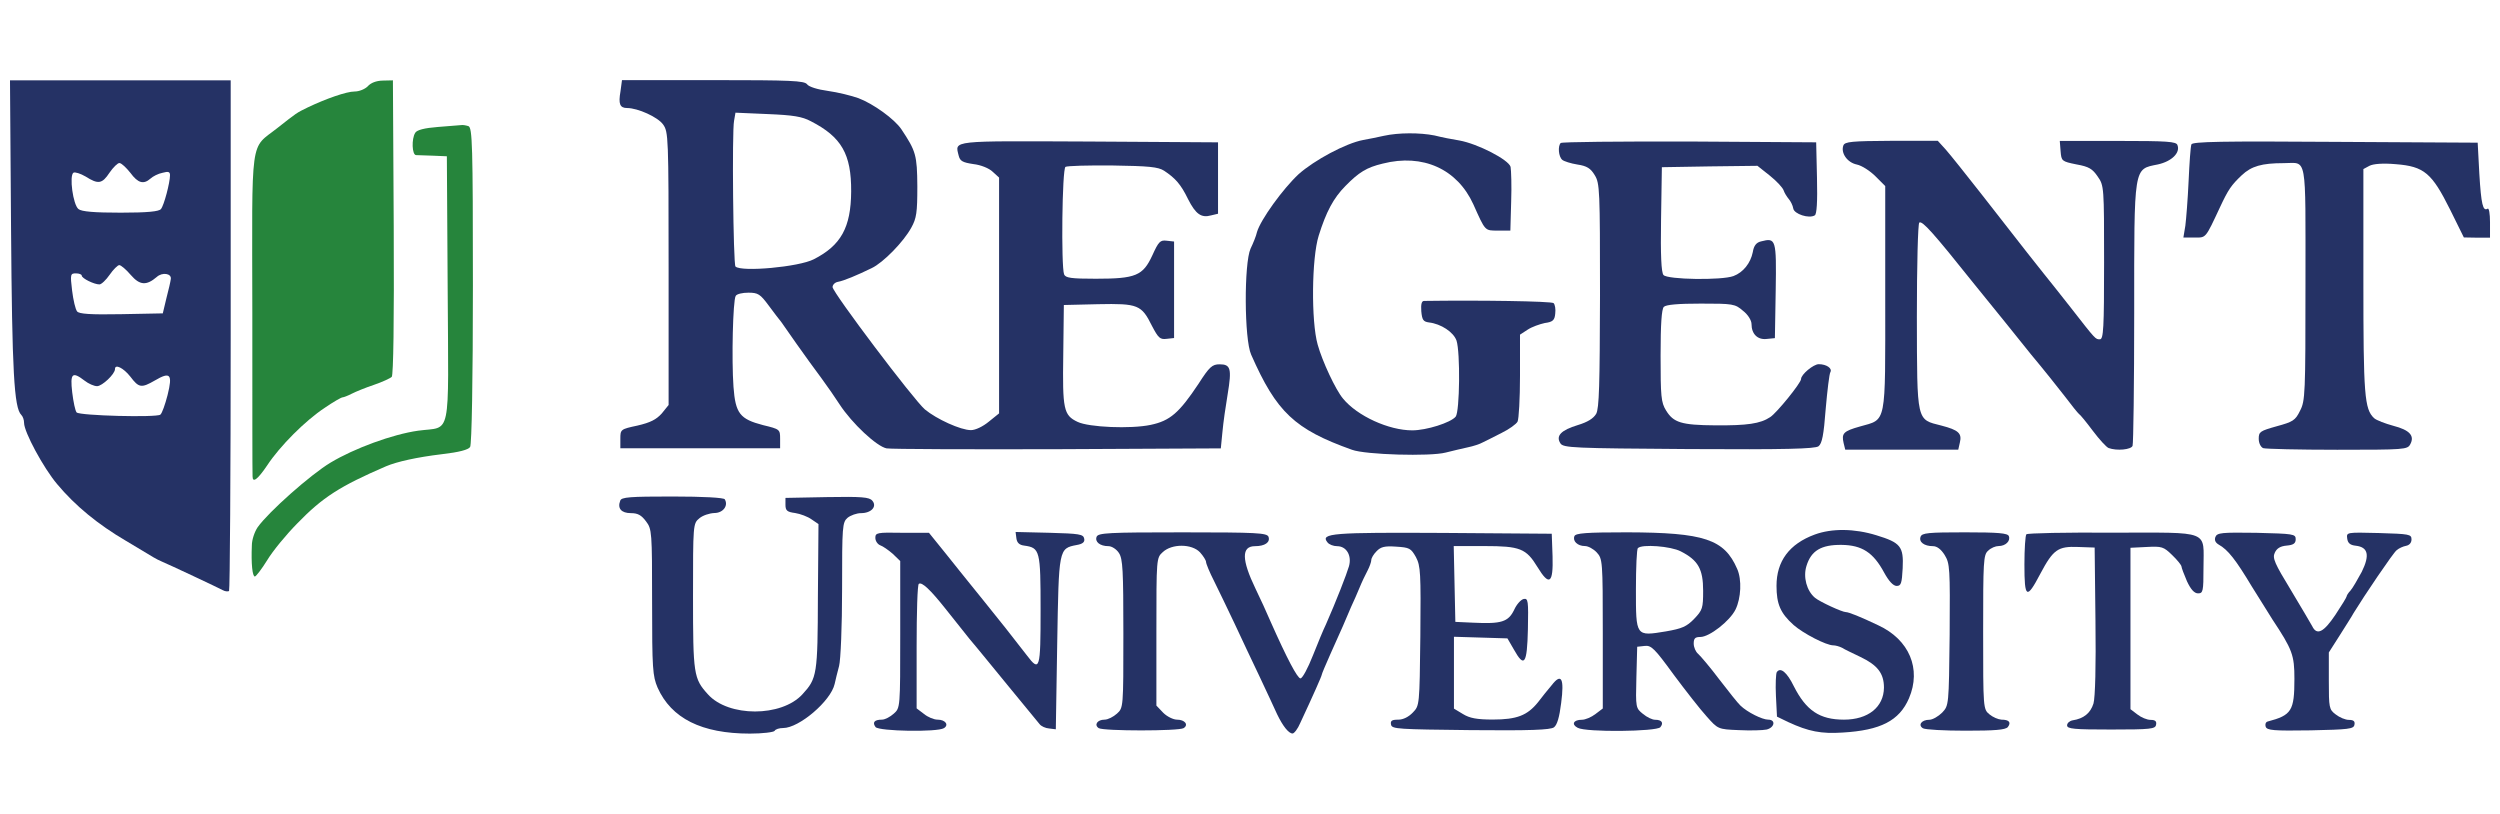 <?xml version="1.0" encoding="UTF-8"?>
<!-- Generator: Adobe Illustrator 27.9.1, SVG Export Plug-In . SVG Version: 6.00 Build 0)  -->
<svg xmlns="http://www.w3.org/2000/svg" xmlns:xlink="http://www.w3.org/1999/xlink" version="1.1" id="Layer_1" x="0px" y="0px" viewBox="0 0 215 70" style="enable-background:new 0 0 215 70;" xml:space="preserve">
<style type="text/css">
	.st0{fill:#253265;}
	.st1{fill:#26853C;}
</style>
<g transform="translate(0,237) scale(0.1,-0.1)">
	<path class="st0" d="M9.5,2173.6c0.9-123.5,2.6-154.3,8.8-160.4c1.4-1.4,2.4-4.3,2.4-6.9c0-7.8,16.6-38.6,28.4-52.6   c15.6-18.7,35.3-34.8,59.2-48.8c11.1-6.6,21.8-13,23.7-14.2c1.9-1.2,5.2-2.8,7.1-3.6c6.6-2.8,48.6-22.5,52.4-24.6   c2.1-1.2,4.7-1.4,5.5-0.7c0.7,0.9,1.4,100,1.4,220.4v218.7h-94.8h-95L9.5,2173.6z M112.1,2221.4c6.6-9,11.4-10.2,17.3-5   c2.1,1.9,6.6,4.3,10.4,5c5,1.4,6.4,0.9,6.4-2.1c0-6.4-5.2-26.1-7.8-29.1c-1.7-2.1-11.6-3.1-34.6-3.1c-22.5,0-33.7,0.9-36.3,3.1   c-4.7,3.6-8.1,28.9-4.3,31.3c1.4,0.7,5.9-0.7,10.4-3.3c10.9-6.9,14.2-6.4,20.6,3.3c3.1,4.5,6.9,8.3,8.5,8.3   C104.5,2229.7,108.5,2225.9,112.1,2221.4z M112.5,2133.5c7.8-9,13.5-9.2,22.3-1.7c4.7,4.3,12.8,3.1,12.1-1.7   c-0.2-1.9-1.9-9.5-3.8-16.6l-3.1-13l-35.8-0.7c-26.5-0.5-36.3,0.2-37.9,2.4c-1.4,1.7-3.3,9.7-4.3,18c-1.7,14-1.4,14.7,3.3,14.7   c2.8,0,5-0.9,5-1.9c0-2.4,10.7-7.6,15.2-7.6c1.7,0,5.7,3.8,8.8,8.3c3.1,4.5,6.9,8.3,8.3,8.3S108.5,2138.2,112.5,2133.5z    M112.1,2046.1c7.3-9.7,9.5-10,21.1-3.3c13.3,7.8,15.4,5.5,10.9-12.6c-2.1-8.1-4.7-15.6-6.2-16.8c-3.3-2.6-69.2-0.9-72,1.9   c-1.2,1.4-2.8,9-3.8,17.3c-1.9,16.4,0,18.2,10.7,10c3.3-2.6,8.1-4.7,10.7-4.7c4.3,0,15.4,10.4,15.4,14.7   C98.8,2057.2,106.1,2053.7,112.1,2046.1z"></path>
	<path class="st1" d="M316.3,2295.8c-2.4-2.4-7.3-4.5-11.4-4.5c-6.9,0-24.6-6.2-40.3-13.7c-9.7-4.7-9.5-4.7-25.8-17.5   c-24.2-19.2-22-3.6-21.8-159.7c0-75.4,0-138.6,0.2-140.1c0-5.9,4.3-2.8,12.6,9.5c10.9,16.6,32.9,38.6,49.5,49.5   c7.3,5,14.2,9,15.4,9c0.9,0,4.5,1.4,7.8,3.1s11.8,5.2,19,7.6c7.1,2.4,14.2,5.7,15.4,6.9c1.4,1.7,2.1,46.9,1.7,128.9l-0.7,126.1   l-8.8-0.2C323.7,2300.6,318.7,2298.7,316.3,2295.8z"></path>
	<path class="st0" d="M533.6,2291.3c-1.9-10.7-0.5-14.2,5.7-14.2c9.2,0,26.5-7.8,31-14.2c4.5-6.4,4.7-10.4,4.7-123.9v-117.3   l-5.9-7.3c-4.7-5.2-9.7-7.8-20.9-10.4c-14.5-3.1-14.7-3.3-14.7-11.4v-8.1h68.7h68.7v8.1c0,8.1-0.2,8.3-14.7,11.8   c-19.9,5.2-23.7,10-25.4,32.9c-1.7,23.5-0.5,74.4,1.9,78.2c0.9,1.7,5.9,2.8,10.9,2.8c8.3,0,10.2-1.2,17.5-11.1   c4.7-6.4,9.5-12.6,10.7-14c0.9-1.4,7.1-10,13.3-19c6.4-9,15.9-22.3,21.3-29.4c5.2-7.1,12.3-17.3,15.6-22.5   c10.7-16.4,32-36.3,40.5-37.9c4.3-0.7,70.9-0.9,147.6-0.7l139.8,0.7l1.4,14.2c0.7,7.8,2.8,22.5,4.5,32.5   c3.6,21.8,2.6,25.6-6.9,25.6c-6.4,0-8.8-2.1-18.2-16.8c-16.6-24.9-24.4-31.8-41.2-35.3c-17.1-3.6-53.1-2.1-62.8,2.6   c-12.1,5.7-13,10.9-12.3,57.8l0.5,42.7l29.4,0.7c34.4,0.7,37.4-0.5,46.4-18.7c5.5-10.4,6.9-11.8,12.6-11.1l6.4,0.7v41.5v41.5   l-6.4,0.7c-5.5,0.7-6.9-0.7-12.3-12.6c-8.1-17.5-14.2-20.1-48.6-20.1c-21.3,0-26.1,0.7-27.3,3.8c-2.6,7.1-1.7,90.5,1.2,92.4   c1.4,0.9,19.7,1.4,40.5,1.2c31.3-0.5,39.1-1.2,44.3-4.5c9.7-6.4,14.5-11.8,20.6-24.4c6.6-13,11.4-16.4,19.9-14l5.9,1.4v30.6v30.8   l-110.9,0.7c-120.4,0.5-115.4,1.2-112.1-12.3c1.2-4.5,3.3-5.7,12.6-7.1c6.4-0.7,13.5-3.6,16.6-6.6l5.5-5v-101.4v-101.4l-8.8-7.1   c-5.2-4.3-11.6-7.3-15.4-7.3c-8.8,0-29.6,9.5-39.6,17.8c-9.7,8.3-78.9,100-79.4,105.2c0,1.9,1.9,4,4.5,4.5   c5.2,0.9,16.6,5.7,29.1,11.8c10,4.7,27.5,22.7,34.1,34.8c4.5,8.1,5.2,13,5.2,35.5c-0.2,27-1.2,30.3-13.7,49.1   c-5.9,8.8-24.2,22-37,26.8c-5.9,2.1-17.5,5-26.1,6.2c-9,1.2-16.6,3.6-18,5.7c-2.4,3.1-13.7,3.6-81,3.6h-78.2L533.6,2291.3z    M697.4,2265.7c26.3-13.5,34.8-28.2,34.6-60.4c-0.2-31-8.8-46.4-32.2-58.3c-12.8-6.6-62.3-11.1-67.3-6.2   c-1.9,1.9-3.1,116.4-1.2,125.4l1.2,6.9l27.7-1.2C682,2271,689.8,2269.8,697.4,2265.7z"></path>
	<path class="st1" d="M376.5,2260.8c-11.6-0.9-18-2.6-19.4-5c-3.3-5.2-2.8-19,0.7-19.2c1.4,0,8.3-0.2,14.7-0.5l11.8-0.5l0.7-114.2   c0.7-131.5,3.6-117.8-25.4-121.8c-22-3.1-55-15.2-75.4-27.5c-17.3-10.4-53.3-42.4-62.6-55.5c-2.6-3.8-5-10.7-5-15.6   c-0.7-16.1,0.5-26.8,2.6-26.8c0.9,0,5.9,6.4,10.7,14.2c4.7,7.8,16.4,22,25.8,31.5c21.8,22.5,36.7,32,76.3,49.1   c9.5,4,26.5,7.8,48.1,10.4c14.7,1.7,22.7,3.8,24.2,6.2c1.4,2.1,2.4,57.8,2.4,138.9c0,121.3-0.5,135.5-3.8,137   c-2.1,0.7-5,1.2-6.4,0.9C395,2262.2,386,2261.5,376.5,2260.8z"></path>
	<path class="st0" d="M1190.1,2253.2c-5.2-1.2-13.3-2.8-17.8-3.6c-14.9-2.8-41.9-17.3-55.5-29.4c-13.5-12.6-32.7-39.1-35.8-49.8   c-0.7-3.3-3.3-9.7-5.5-14.2c-5.7-12.6-5.5-78,0.5-91.2c21.8-49.5,37.4-64.2,86.7-81.8c11.6-4.3,67.3-5.9,80.6-2.4   c5.9,1.4,14.5,3.6,19,4.5c4.5,0.9,10.4,2.8,13,4.3c2.6,1.2,10,5,16.1,8.1c6.4,3.1,12.6,7.6,13.7,9.7s2.1,19.9,2.1,39.3v35.5   l6.6,4.3c3.6,2.4,10.2,4.7,14.7,5.7c6.9,0.9,8.5,2.4,9,8.1c0.5,3.8-0.2,7.8-1.4,9c-1.7,1.7-64.5,2.6-111.4,1.9   c-2.1,0-2.8-2.8-2.4-8.8c0.7-7.6,1.7-9,6.6-9.7c10.4-1.2,21.1-8.3,23.7-15.6c3.3-10,2.8-60.9-0.7-65.4   c-4.3-5.2-25.1-11.8-37.4-11.8c-20.1,0-47.2,12.3-59.5,27.3c-6.4,7.6-17.8,32-21.8,46.4c-5.7,20.1-5.2,74.6,0.9,93.8   c6.4,20.4,12.6,32.2,23,42.7c11.6,11.8,18.2,15.9,32,19.2c34.6,8.8,64.2-4.7,78-35.1c10.4-23.2,9.7-22.5,21.1-22.5h10.7l0.7,24.9   c0.5,13.7,0,27-0.5,29.9c-1.7,6.2-28.4,19.9-44.1,22.7c-5.9,0.9-15.4,2.8-21.3,4.3C1221.1,2256,1202.8,2256,1190.1,2253.2z"></path>
	<path class="st0" d="M1342.2,2247c-2.6-2.6-1.9-11.8,1.4-14.5c1.4-1.2,7.3-3.1,13-4c8.1-1.2,11.4-3.3,14.9-9.2   c4.3-6.9,4.5-12.8,4.5-103.3c-0.2-77-0.7-97.2-3.3-101.9c-2.4-4-7.3-7.1-15.9-9.7c-14.2-4.3-19-9.2-14.9-15.6   c2.4-4,10.7-4.3,110.4-5c83.7-0.5,108.5,0.2,111.6,2.4c3.1,2.4,4.5,9.7,6.2,32.2c1.4,15.9,3.1,30.1,4,31.5c1.9,3.3-3.3,6.9-10,6.9   c-4.5,0-15.2-8.8-15.2-12.8c0-3.3-20.9-29.1-26.5-32.7c-8.5-5.7-19.9-7.3-47.2-7.1c-29.4,0.2-36,2.4-42.4,12.8   c-4.3,6.9-4.7,12.1-4.7,47.2c0,27.3,0.9,40,2.8,41.9s12.3,2.8,31.8,2.8c27.7,0,29.4-0.2,36.3-6.2c4.3-3.3,7.3-8.3,7.3-11.4   c0-8.5,5.2-13.7,13-12.8l7.1,0.7l0.7,41c0.7,44.3,0.2,45.5-12.6,42.2c-4-0.9-6.2-3.6-7.1-9.2c-1.9-9.5-8.3-17.5-16.6-20.6   c-10-3.8-56.9-3.1-60.2,0.9c-1.9,2.1-2.6,17.1-2.1,47.9l0.7,44.8l41.2,0.7l41,0.5l10.7-8.5c5.9-4.7,11.1-10.4,11.8-12.6   s2.8-5.5,4.3-7.3c1.7-1.9,3.6-5.7,4-8.3c0.7-4.7,13.5-9,18.5-5.9c1.7,0.9,2.4,11.6,1.9,32.2l-0.7,30.6l-109.2,0.7   C1392.9,2248.4,1342.9,2248,1342.2,2247z"></path>
	<path class="st0" d="M1585.3,2244.9c-2.4-6.4,3.3-14.7,11.6-16.4c4.3-0.9,11.4-5.5,16.1-10.2l8.3-8.3v-96.4   c0-110.4,1.4-103.8-21.8-110.4c-14.2-4-15.9-5.9-14-14.2l1.4-5.7h48.6h48.6l1.4,6.2c1.9,7.8-1.2,10.7-15.9,14.5   c-21.6,5.5-20.9,2.1-21.1,93.6c0,43.8,0.9,80.3,2.1,81c2.6,1.7,11.8-8.5,47.4-53.1c16.4-20.1,38.2-47.2,48.6-60.2   c10.7-12.8,23.7-29.1,29.4-36.5c5.5-7.3,10.9-14,11.8-14.7c1.2-0.7,6.4-7.1,12.1-14.7c5.5-7.3,11.6-14,13.5-14.7   c7.1-2.6,19.4-1.4,20.6,1.9c0.7,1.9,1.4,53.3,1.4,114c0,128-0.7,123.7,20.4,128c11.8,2.6,19.4,10,16.8,16.6   c-0.9,3.1-8.8,3.6-51.2,3.6h-50l0.7-8.8c0.7-8.5,0.9-8.8,13.7-11.4c10.7-1.9,13.7-3.8,18.2-10.4c5.5-7.8,5.5-9.2,5.5-73.9   c0-56.4-0.5-66.1-3.6-66.1c-3.8,0-3.3-0.7-25.1,27.3c-9.2,11.8-19.9,25.1-23.5,29.6c-6.9,8.5-13,16.4-53.3,68   c-13,16.6-26.8,33.9-30.6,38.2l-6.9,7.6h-40C1592.7,2248.7,1586.5,2248.2,1585.3,2244.9z"></path>
	<path class="st0" d="M1884.6,2245.8c-0.7-1.7-1.7-15.9-2.4-31.5s-2.1-32.9-2.8-38.4l-1.7-10.2h9.5c10.2,0,9.2-1.2,22,26.1   c7.1,15.2,9.7,19,18.7,27.5c8.3,7.8,17.1,10.4,36.3,10.4c20.1,0,18.5,9.5,18.5-103.3c0-95.3-0.2-101.2-4.7-109.7   c-4-8.3-6.2-9.5-20.1-13.3c-14.2-4-15.4-4.7-15.4-10.7c0-3.8,1.7-7.1,3.8-8.1c2.1-0.7,30.8-1.4,63.7-1.4c58.1,0,60.4,0.2,62.8,4.7   c4,7.3-0.5,12.3-14.5,15.9c-6.9,1.9-14.5,4.7-16.6,6.6c-8.3,7.8-9.2,19.7-9.2,118v96.2l5.2,2.8c3.3,1.7,11.4,2.4,22.7,1.4   c24.4-1.9,31-7.6,46.7-39.1l11.8-23.9l11.4-0.2h11.1v13.3c0,7.3-0.9,12.6-2.1,11.6c-4-2.4-5.5,3.6-7.1,30.3l-1.4,26.5l-122.8,0.7   C1911.2,2248.7,1885.3,2248.2,1884.6,2245.8z"></path>
	<path class="st0" d="M533.4,1939.4c-2.6-6.6,0.9-10.7,9.2-10.7c5.9,0,9-1.7,13-7.1c5-6.6,5.2-8.8,5.2-69.4   c0-57.8,0.5-63.5,4.7-73.5c11.8-26.5,37.9-39.6,79.4-39.6c10.9,0,20.6,1.2,21.3,2.4c0.7,1.4,4,2.4,7.3,2.4   c13.7,0,41,23.2,44.3,37.9c0.7,3.3,2.4,10.2,3.8,15.4c1.4,5.2,2.6,34.6,2.6,66.4c0,54,0.2,57.1,4.7,61.1c2.6,2.1,7.8,4,11.6,4   c8.8,0,14,5.7,9.7,10.7c-2.6,3.1-9,3.6-38.9,3.1l-35.8-0.7v-5.9c0-5,1.4-6.2,8.3-7.1c4.5-0.7,10.9-3.1,14.2-5.5l5.9-4l-0.5-62.3   c-0.2-67.1-0.7-70.4-13.3-84.1c-18-19.7-63.7-19.7-81.3,0c-12.3,13.5-12.8,17.3-12.8,84.1c0,62.1,0,62.8,5.5,67.3   c2.8,2.4,8.5,4.3,12.8,4.5c7.6,0,12.3,6.4,9,11.8c-0.9,1.4-18.2,2.4-45.3,2.4C541.7,1943,534.3,1942.5,533.4,1939.4z"></path>
	<path class="st0" d="M1560.7,1910.3c-22-8.1-32.9-23-32.9-44.1c0-15.6,3.3-23.5,14.7-33.7c8.3-7.3,28-17.5,34.1-17.5   c1.9,0,5.2-0.9,7.6-2.1c2.1-1.4,9.2-4.7,15.6-7.8c14.9-7.1,20.4-14.2,20.4-26.5c-0.2-16.8-13.7-27.5-34.4-27.5   c-20.9,0-32.5,7.8-43.1,28.7c-5.9,12.1-11.6,16.8-14.7,12.1c-0.7-1.2-1.2-10.4-0.7-20.4l0.9-17.8l9.7-4.7   c17.5-8.1,28.4-10.2,46.7-9c32.7,1.9,48.8,10.2,57.1,29.4c10.9,25.4,0.2,50.5-26.3,62.8c-15.9,7.6-25.6,11.4-28,11.4   c-3.1,0-22.3,8.8-26.5,12.3c-7.1,5.9-10.4,17.8-7.3,27.5c4,13,12.6,18.2,30.1,18c17.5-0.2,27.3-6.4,36.7-23.9   c4-7.3,7.8-11.4,10.7-11.4c3.8,0,4.5,2.1,5.2,15.2c0.9,18.7-1.7,22-22.7,28.4C1594.8,1915.5,1575.4,1915.7,1560.7,1910.3z"></path>
	<path class="st0" d="M752.8,1907.4c0-2.6,1.9-5.5,4.3-6.4c2.1-0.7,6.9-4,10.7-7.3l6.4-6.2v-63c0-63,0-63.3-5.5-68.2   c-3.1-2.8-7.6-5.2-10.2-5.2c-6.6,0-8.5-2.4-5.5-6.4c3.1-3.6,53.1-4.5,58.8-0.9c4.5,2.8,1.2,7.3-5.5,7.3c-3.1,0-8.3,2.1-11.8,5   l-6.2,4.7v53.1c0,29.1,0.7,53.6,1.9,54c2.6,1.9,10-5.2,22.5-20.9c6.2-7.8,15.6-19.7,21.1-26.5c5.7-6.6,20.9-25.4,33.9-41.2   s24.9-30.3,26.3-32c1.4-1.9,5.2-3.6,8.3-3.8l5.7-0.7l1.2,73.7c1.4,81.8,1.2,81.8,16.8,84.8c5.2,0.9,7.1,2.6,6.4,5.5   c-0.7,3.8-4.3,4.3-29.9,5l-29.1,0.7l0.7-5.5c0.5-3.8,2.6-5.7,6.6-6.2c13.7-1.9,14.2-4,14.2-55.5c0-50.9-0.7-53.6-11.8-38.9   c-8.3,10.9-28,35.8-37.9,47.9c-4.5,5.5-10.2,12.6-12.6,15.6c-2.4,2.8-10.9,13.7-19,23.7l-14.7,18.2h-23   C754.3,1912.2,752.8,1911.9,752.8,1907.4z"></path>
	<path class="st0" d="M943.1,1908.4c-1.7-4.3,2.8-8.1,10.2-8.1c2.8,0,6.9-2.6,9-5.9c3.3-5,3.8-14.7,3.8-69.4c0-63.5,0-63.7-5.5-68.7   c-3.1-2.8-7.8-5.2-10.7-5.2c-6.2,0-9.2-4.5-5-7.3c4.3-2.6,68.7-2.6,73,0c4.5,2.8,1.2,7.3-5.7,7.3c-3.1,0-8.5,2.6-11.8,5.9l-5.9,6.2   v63.5c0,63.3,0,63.5,5.5,68.5c7.8,7.3,24.9,7.3,32-0.2c2.8-3.1,5.2-6.9,5.2-8.3s3.1-9,6.9-16.4c3.8-7.6,11.6-23.9,17.5-36.3   c5.7-12.3,15.6-33.2,21.8-46.2c6.2-13,12.8-27.5,14.9-32c5-10.4,10-16.6,13.3-16.6c1.4,0,4.5,4,6.6,9   c11.4,24.4,18.5,40.5,18.5,41.5c0,0.7,3.3,8.5,7.3,17.5c4,8.8,8.8,19.9,10.9,24.4c1.9,4.5,5.2,12.1,7.1,16.6   c2.1,4.5,5.5,12.1,7.3,16.6s5,11.1,6.9,14.7c1.7,3.3,3.1,7.3,3.1,8.8c0,1.7,1.9,5,4.5,7.6c3.6,3.8,6.9,4.7,16.8,4   c11.6-0.7,12.8-1.4,17.1-9c4-7.6,4.3-13.3,3.8-68c-0.7-59.5-0.7-59.7-6.4-65.6c-3.6-3.8-8.3-6.2-12.6-6.2c-5.5,0-6.9-0.9-6.2-4.3   c0.7-3.8,6.2-4,68.5-4.7c51.4-0.5,68.5,0.2,71.6,2.4c2.8,2.1,4.7,8.8,6.2,20.9c2.8,21.3,0.2,26.1-8.1,15.4   c-3.3-3.8-8.5-10.4-11.8-14.7c-9.2-11.4-18.2-14.9-38.9-14.9c-13.7,0-19.9,1.2-25.6,4.7l-7.8,4.7v30.8v31l23-0.7l23-0.7l5.5-9.5   c9-16.1,11.4-12.8,12.1,17.3c0.5,24.6,0.2,26.8-3.6,26.1c-2.4-0.5-6.2-4.7-8.3-9.5c-5-10.2-10.9-12.1-35.1-10.9l-15.4,0.7   l-0.7,32.7l-0.7,32.5h26.5c30.6,0,35.8-2.1,45.5-18c10.2-16.8,13.7-14.2,13,9.2l-0.7,19.4l-93.1,0.7c-95.3,0.5-106.2-0.2-99.8-8.1   c1.4-1.9,5.2-3.3,8.3-3.3c8.1,0,12.8-8.1,10.2-17.3c-1.9-6.6-11.1-30.3-19.9-50.2c-1.9-3.8-6.9-15.9-11.1-26.5   c-4.3-10.9-9-19.7-10.7-19.7c-2.6,0-11.6,17.1-25.6,48.6c-3.3,7.8-9.2,20.6-13,28.4c-12.1,25.1-12.3,36.7-0.5,36.7   c8.5,0,13.3,3.3,11.6,8.1c-1.4,3.3-9.7,3.8-73.9,3.8S944.5,1911.7,943.1,1908.4z"></path>
	<path class="st0" d="M1354,1908.9c-1.7-4.3,2.8-8.5,9-8.5c2.8,0,7.3-2.4,10.2-5.5c5-5.5,5.2-7.1,5.2-69.7v-64.5l-6.2-4.7   c-3.6-2.8-8.8-5-11.8-5c-7.3,0-9.2-4-3.6-6.9c7.1-4,67.8-3.3,71.1,0.5c3.1,3.8,1.2,6.4-4.5,6.4c-2.4,0-6.9,2.1-10.4,5   c-6.2,5-6.4,5.2-5.7,31.3l0.7,26.5l6.4,0.7c5.7,0.7,8.5-2.1,24.9-24.6c10.2-13.7,23-30.1,28.4-36c9.7-10.9,9.7-11.1,27.7-11.8   c10-0.5,20.6-0.2,23.9,0.5c6.9,1.7,8.1,8.5,1.4,8.5c-5.2,0-18,6.4-23.9,12.1c-2.1,1.9-10.2,12.1-18.2,22.5   c-7.8,10.4-16.1,20.1-18.2,22c-2.1,1.7-3.8,5.7-3.8,8.8c0,4.5,1.2,5.7,5.7,5.7c7.8,0,25.4,13.7,30.3,23.7   c4.7,9.7,5.5,25.6,1.4,34.8c-11.1,25.6-28.2,31.3-94.6,31.5C1364,1912.2,1355,1911.5,1354,1908.9z M1445.5,1895.8   c14.9-7.6,19.2-15.2,19.2-33.9c0-14.9-0.5-16.6-7.8-24.2c-6.4-6.6-10.4-8.3-24.2-10.7c-26.1-4.3-25.8-4.5-25.8,36.3   c0,18.5,0.7,34.6,1.7,35.3C1411.9,1902.2,1437,1900.3,1445.5,1895.8z"></path>
	<path class="st0" d="M1651.7,1908.4c-1.7-4.5,3.1-8.1,10.7-8.1c3.3,0,6.9-2.6,10-7.6c4.5-7.3,4.7-11.1,4.3-68.7   c-0.7-60.7-0.7-60.7-6.4-66.8c-3.3-3.3-8.3-6.2-11.1-6.2c-6.6,0-10-4.5-5.5-7.3c1.9-1.2,18.5-2.1,36.7-2.1   c25.1,0,34.1,0.7,36.3,3.1c3.1,4,1.2,6.4-5.5,6.4c-2.8,0.2-7.3,2.1-10.2,4.5c-5.5,4.5-5.5,5-5.5,70.9c0,60.9,0.2,66.4,4.3,69.9   c2.4,2.4,6.4,4,9,4c5.9,0,10.4,4.3,8.8,8.5c-0.9,2.6-9,3.3-37.7,3.3C1658.3,1912.2,1652.9,1911.7,1651.7,1908.4z"></path>
	<path class="st0" d="M1742.7,1910.5c-0.9-0.7-1.7-12.6-1.7-26.1c0-29.1,1.9-30.3,13.7-7.8c11.1,20.9,15.2,23.7,32.5,23l14.2-0.5   l0.7-62.8c0.5-38.6-0.2-66.1-1.7-71.3c-2.6-8.3-8.3-13-18-14.5c-2.6-0.5-4.7-2.4-4.7-4.3c0-3.1,5.9-3.6,37.9-3.6   c34.1,0,37.9,0.5,38.6,4c0.7,3.1-0.7,4.3-4.7,4.3c-3.1,0-8.1,2.1-11.4,4.7l-5.9,4.5v69.4v69.4l14,0.7c13,0.7,14.5,0.2,21.8-6.9   c4.5-4.3,8.1-8.8,8.1-10c0-0.9,2.1-6.6,4.7-12.6c3.3-7.1,6.4-10.4,9.5-10.4c4.3,0,4.7,1.7,4.7,21.6c0,33.4,7.3,30.6-78,30.6   C1777,1912.2,1743.4,1911.5,1742.7,1910.5z"></path>
	<path class="st0" d="M1905.2,1908.1c-0.9-2.6,0-4.7,2.8-6.4c8.1-4.5,14.7-13,28.7-36.3c7.8-12.3,15.6-25.1,17.5-28   c17.3-26.1,19-30.8,19-51.2c0-27.5-2.4-31.3-23-36.7c-1.7-0.5-2.4-2.4-1.7-4.5c1.2-3.1,6.6-3.6,38.6-3.1c32.9,0.7,37,1.2,37.7,4.7   c0.7,3.1-0.7,4.3-4.7,4.3c-3.1,0-8.1,2.1-11.4,4.7c-5.7,4.3-5.9,5.7-5.9,28.9v24.4l9.5,14.9c5.2,8.3,10.7,16.8,11.8,19   c9,14.7,34.1,51.9,37,54c1.9,1.7,5.5,3.3,8.1,3.8c2.8,0.5,4.7,2.6,4.7,5.5c0,4.5-1.9,4.7-28,5.5c-28,0.7-28,0.7-27.3-4.7   c0.5-4,2.6-5.7,7.3-6.2c10.7-1.2,12.3-8.1,5.2-22.5c-3.6-6.6-7.8-14-9.7-16.1c-1.9-1.9-3.3-4.3-3.3-5s-4.3-7.8-9.7-15.9   c-10-14.9-15.9-18-19.9-9.7c-1.4,2.6-9.7,16.6-18.5,31.3c-13.7,22.5-15.9,27.3-13.7,31.8c1.7,3.8,4.7,5.7,10.2,6.2   c5.9,0.5,7.8,1.9,7.8,5.5c0,4.5-1.9,4.7-33.9,5.5C1910.4,1912.2,1906.7,1911.9,1905.2,1908.1z"></path>
</g>
</svg>
